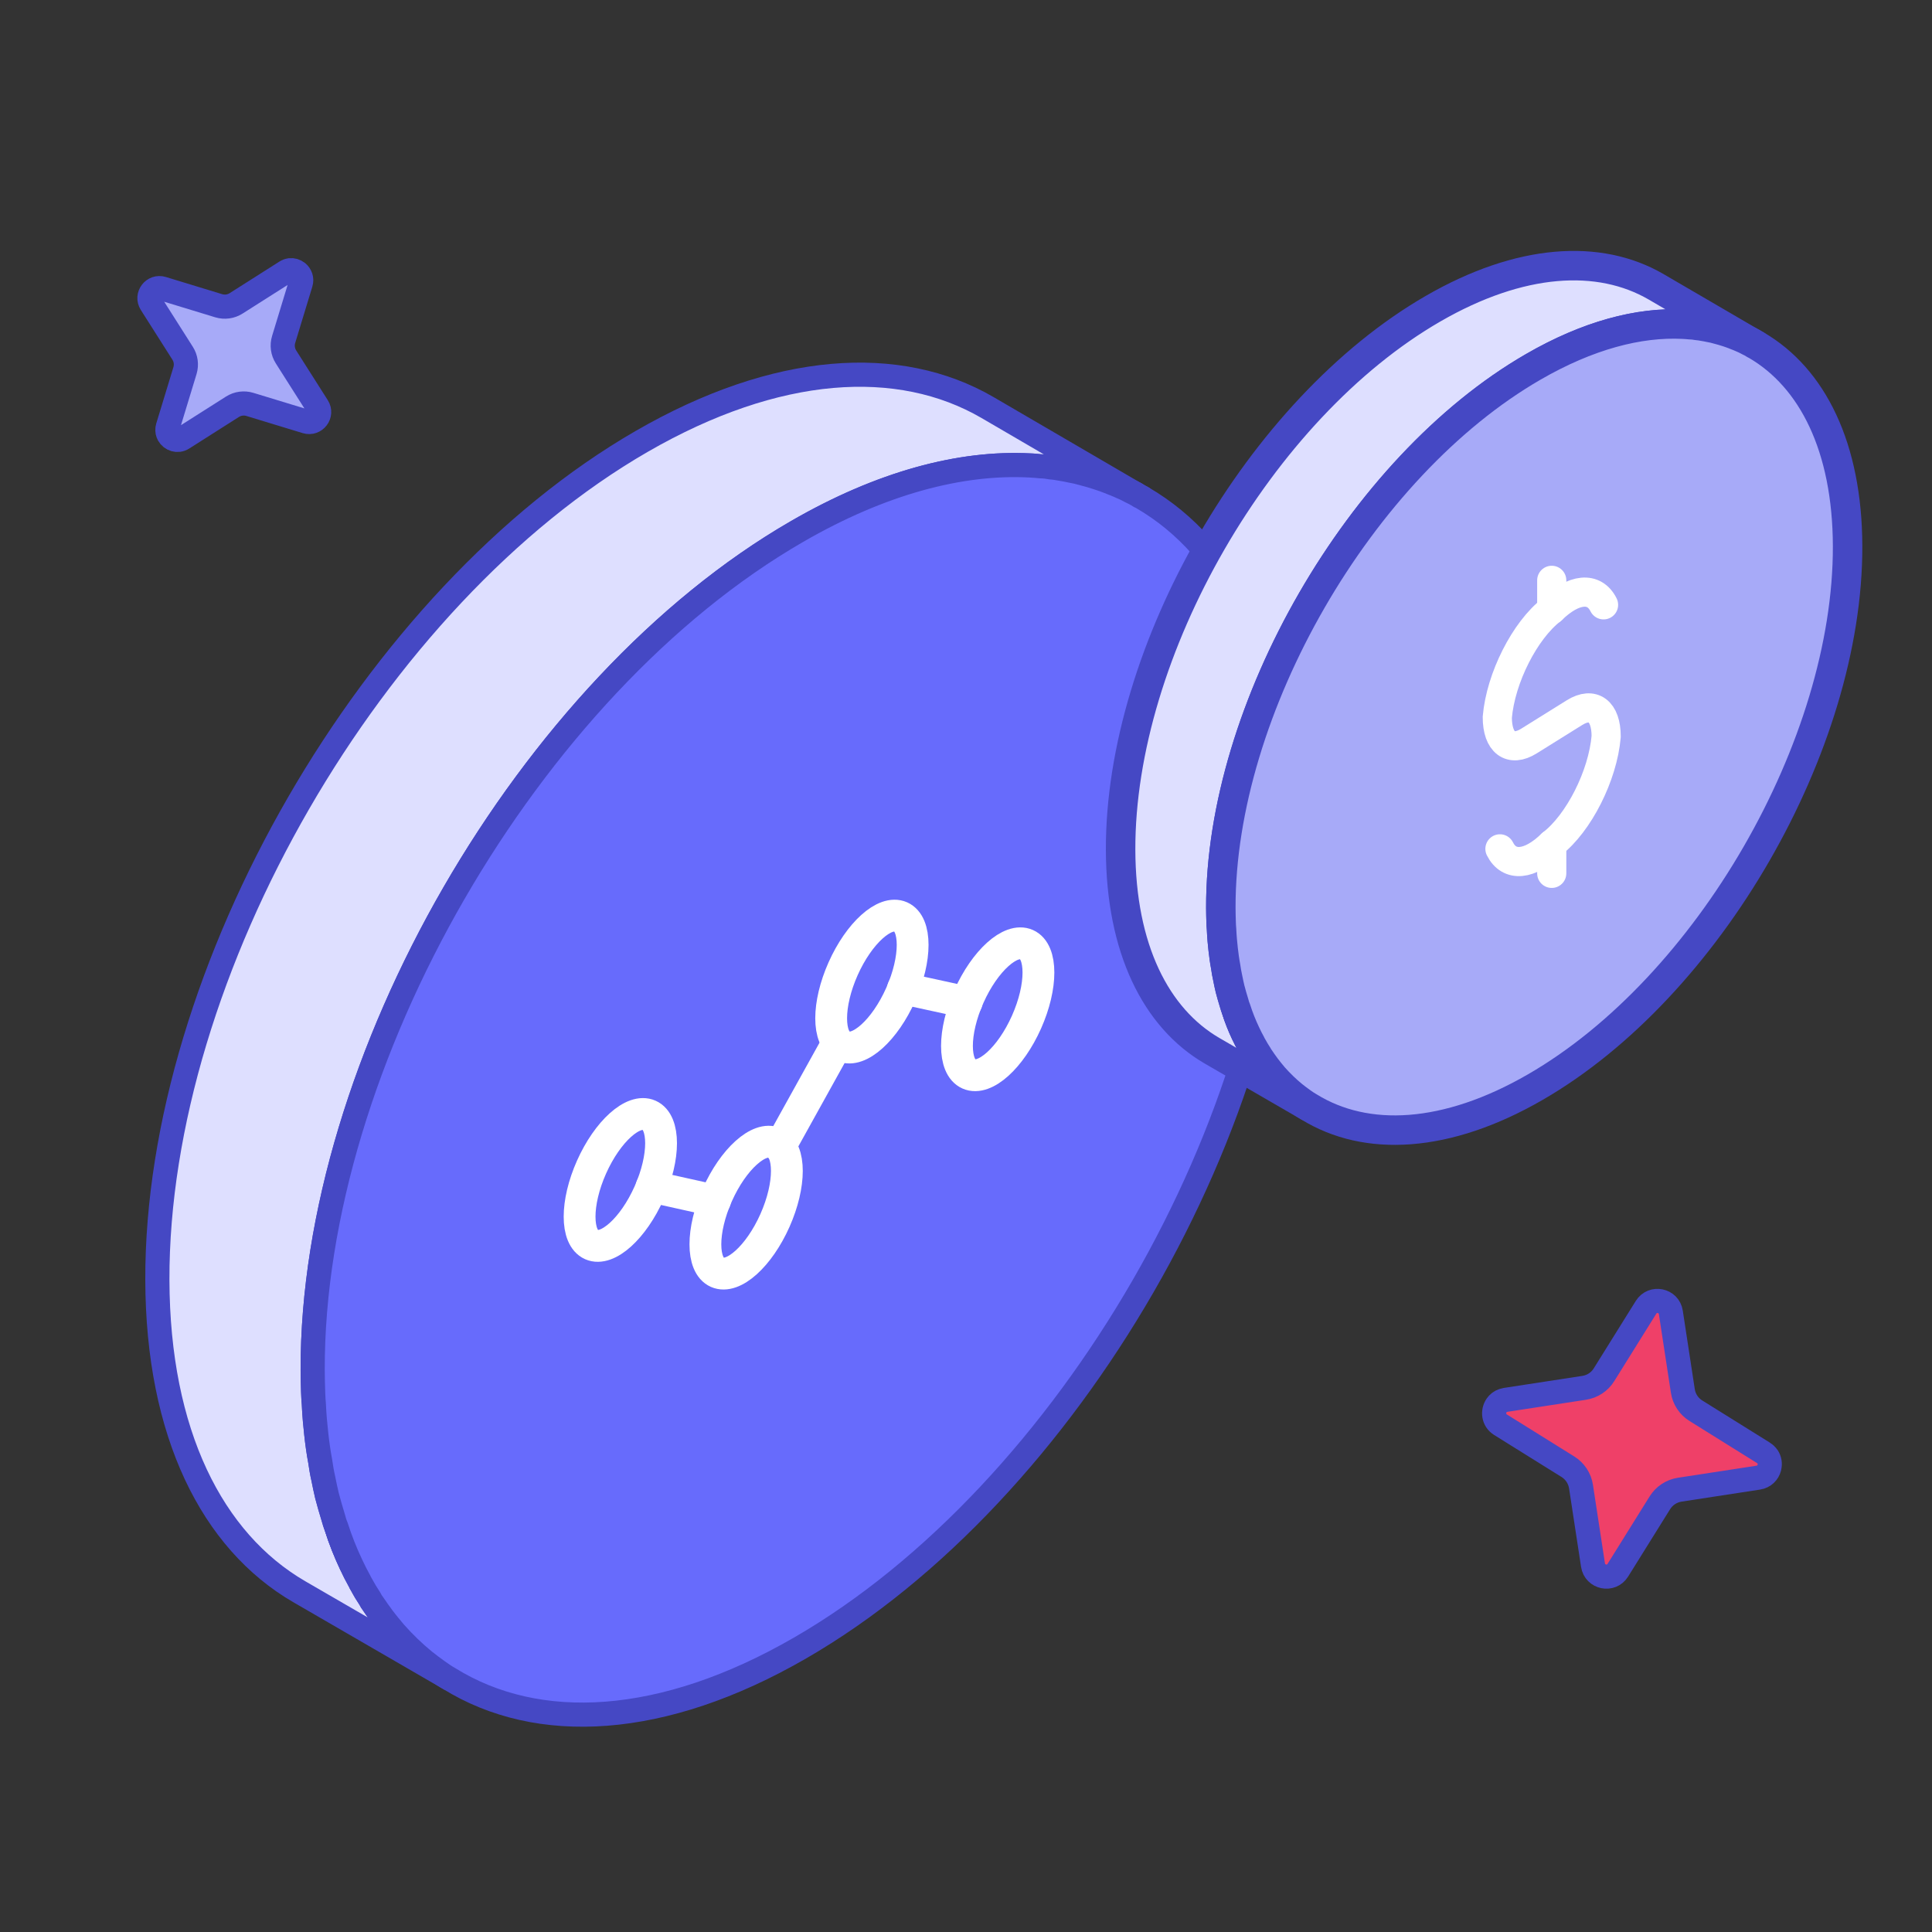 <svg xmlns="http://www.w3.org/2000/svg" width="80" height="80" viewBox="0 0 80 80" fill="none"><rect x="0" y="0" width="80" height="80" fill="#333333" stroke="none"/><path d="M6.516 53.003C6.534 59.344 8.779 63.806 12.383 65.904L18.605 69.508C18.441 69.417 18.286 69.308 18.131 69.198C17.939 69.07 17.757 68.924 17.574 68.778C17.136 68.422 16.735 68.03 16.352 67.601C16.187 67.41 16.014 67.2 15.859 66.99C15.713 66.798 15.576 66.607 15.439 66.397C15.393 66.342 15.357 66.278 15.32 66.205C15.193 66.014 15.074 65.822 14.965 65.612C14.937 65.567 14.91 65.521 14.892 65.475C14.764 65.247 14.645 65.019 14.536 64.773C14.308 64.289 14.098 63.769 13.925 63.222C13.879 63.094 13.833 62.957 13.797 62.83C13.706 62.538 13.623 62.246 13.541 61.935C13.487 61.698 13.432 61.461 13.386 61.215C13.332 60.986 13.295 60.749 13.258 60.503C13.222 60.321 13.195 60.138 13.167 59.946C13.113 59.572 13.076 59.198 13.04 58.815C13.021 58.578 13.003 58.341 12.994 58.103C12.976 57.957 12.976 57.802 12.966 57.638C12.957 57.337 12.948 57.036 12.948 56.735C12.912 43.971 21.89 28.423 33.003 22.009C36.488 19.993 39.773 19.126 42.628 19.272C42.783 19.272 42.929 19.29 43.084 19.309C43.23 19.309 43.377 19.327 43.513 19.354C43.668 19.363 43.814 19.391 43.96 19.418C44.088 19.436 44.216 19.464 44.344 19.491C44.508 19.518 44.663 19.555 44.818 19.601C45.046 19.655 45.265 19.719 45.475 19.792C45.612 19.838 45.749 19.883 45.886 19.938C45.931 19.956 45.977 19.975 46.022 19.993C46.141 20.038 46.26 20.084 46.378 20.139C46.533 20.203 46.688 20.276 46.834 20.358C46.907 20.394 46.971 20.422 47.035 20.458L40.886 16.872C37.227 14.747 32.163 15.048 26.57 18.278C15.457 24.692 6.479 40.239 6.516 53.003Z" fill="#DEDFFF" stroke="#4548C4" stroke-linecap="round" stroke-linejoin="round"></path><path d="M47.035 20.458C46.971 20.422 46.907 20.394 46.834 20.358C46.962 20.422 47.081 20.486 47.199 20.559C47.236 20.568 47.272 20.595 47.309 20.613L47.035 20.458Z" fill="#DEDFFF" stroke="#4548C4" stroke-linecap="round" stroke-linejoin="round"></path><path d="M14.535 64.773C14.307 64.28 14.097 63.769 13.924 63.222C14.097 63.769 14.307 64.289 14.535 64.773Z" fill="#DEDFFF" stroke="#4548C4" stroke-linecap="round" stroke-linejoin="round"></path><path d="M12.947 56.735C12.947 57.036 12.957 57.337 12.966 57.638C12.975 57.793 12.975 57.948 12.993 58.103C13.002 58.349 13.02 58.578 13.039 58.815C13.075 59.198 13.112 59.572 13.166 59.946C13.194 60.129 13.221 60.32 13.258 60.503C13.294 60.749 13.331 60.986 13.385 61.214C13.431 61.461 13.486 61.698 13.54 61.935C13.623 62.245 13.705 62.537 13.796 62.829C13.832 62.966 13.869 63.094 13.924 63.222C14.097 63.769 14.307 64.289 14.535 64.773C14.645 65.01 14.763 65.247 14.891 65.475C14.909 65.521 14.937 65.567 14.964 65.612C15.073 65.813 15.192 66.014 15.32 66.205C15.356 66.278 15.393 66.342 15.438 66.397C15.575 66.597 15.712 66.798 15.858 66.99C16.013 67.2 16.186 67.4 16.351 67.601C16.734 68.03 17.135 68.422 17.573 68.778C17.756 68.924 17.938 69.061 18.13 69.198C18.285 69.307 18.44 69.417 18.604 69.508C22.272 71.78 27.427 71.534 33.13 68.24C44.242 61.826 53.211 46.279 53.175 33.514C53.156 27.173 50.921 22.712 47.308 20.613C47.272 20.595 47.235 20.567 47.199 20.558C47.144 20.522 47.089 20.494 47.034 20.458C46.97 20.422 46.907 20.394 46.834 20.358C46.688 20.276 46.532 20.203 46.377 20.139C46.259 20.084 46.14 20.038 46.022 19.993C45.976 19.974 45.93 19.956 45.885 19.938C45.748 19.883 45.611 19.838 45.474 19.792C45.255 19.719 45.036 19.655 44.817 19.6C44.662 19.555 44.507 19.518 44.343 19.491C44.215 19.463 44.087 19.436 43.96 19.418C43.814 19.39 43.658 19.363 43.513 19.354C43.376 19.327 43.23 19.308 43.084 19.308C42.938 19.29 42.783 19.281 42.627 19.272C39.772 19.126 36.487 19.993 33.002 22.009C21.889 28.423 12.911 43.97 12.947 56.735Z" fill="#676BFC" stroke="#4548C4" stroke-linecap="round" stroke-linejoin="round"></path><path d="M12.454 11.726L11.745 14.056C11.67 14.3 11.706 14.564 11.843 14.779L12.008 15.04L12.982 16.573L13.15 16.837C13.357 17.162 13.047 17.568 12.679 17.456L10.348 16.746C10.104 16.671 9.841 16.707 9.626 16.843L7.569 18.15C7.349 18.29 7.091 18.192 6.982 18.001C6.942 17.93 6.922 17.846 6.935 17.757C6.934 17.755 6.934 17.753 6.934 17.751C6.938 17.727 6.942 17.703 6.949 17.679L7.659 15.348C7.733 15.104 7.698 14.839 7.561 14.626L6.254 12.568C6.047 12.243 6.357 11.836 6.725 11.949L9.056 12.66C9.3 12.734 9.564 12.698 9.778 12.561L11.835 11.255C11.845 11.247 11.856 11.24 11.868 11.236C11.875 11.231 11.881 11.229 11.887 11.227C11.897 11.222 11.909 11.216 11.92 11.212C11.93 11.207 11.94 11.204 11.952 11.202C11.971 11.197 11.99 11.193 12.009 11.19C12.12 11.177 12.226 11.211 12.31 11.276C12.316 11.28 12.321 11.284 12.325 11.287C12.443 11.387 12.507 11.55 12.454 11.726Z" fill="#A7AAF8" stroke="#4548C4" stroke-linecap="round" stroke-linejoin="round"></path><path d="M46.402 35.186C46.413 39.277 47.861 42.155 50.187 43.509L54.201 45.834C54.095 45.775 53.995 45.705 53.895 45.634C53.771 45.551 53.654 45.457 53.536 45.363C53.253 45.133 52.994 44.88 52.747 44.604C52.641 44.48 52.529 44.345 52.429 44.209C52.335 44.086 52.247 43.962 52.158 43.827C52.129 43.791 52.105 43.75 52.082 43.703C51.999 43.58 51.923 43.456 51.852 43.321C51.835 43.291 51.817 43.262 51.805 43.232C51.723 43.085 51.646 42.938 51.576 42.779C51.428 42.467 51.293 42.132 51.181 41.778C51.152 41.696 51.123 41.608 51.099 41.525C51.04 41.337 50.987 41.148 50.934 40.948C50.899 40.795 50.864 40.642 50.834 40.483C50.799 40.336 50.775 40.183 50.752 40.024C50.728 39.906 50.71 39.789 50.693 39.665C50.657 39.424 50.634 39.182 50.61 38.935C50.599 38.782 50.587 38.629 50.581 38.476C50.569 38.382 50.569 38.282 50.563 38.176C50.557 37.982 50.551 37.787 50.551 37.593C50.528 29.358 56.32 19.328 63.49 15.19C65.738 13.889 67.857 13.329 69.7 13.424C69.8 13.424 69.894 13.435 69.994 13.447C70.088 13.447 70.183 13.459 70.271 13.477C70.371 13.482 70.465 13.5 70.559 13.518C70.642 13.53 70.724 13.547 70.806 13.565C70.912 13.583 71.013 13.606 71.113 13.636C71.26 13.671 71.401 13.712 71.536 13.759C71.625 13.789 71.713 13.818 71.801 13.853C71.831 13.865 71.86 13.877 71.89 13.889C71.966 13.918 72.043 13.947 72.119 13.983C72.219 14.024 72.319 14.071 72.413 14.124C72.461 14.148 72.502 14.165 72.543 14.189L68.576 11.876C66.215 10.504 62.948 10.698 59.34 12.782C52.17 16.92 46.378 26.951 46.402 35.186Z" fill="#DEDFFF" stroke="#4548C4" stroke-width="1.22" stroke-linecap="round" stroke-linejoin="round"></path><path d="M72.543 14.189C72.502 14.165 72.461 14.148 72.414 14.124C72.496 14.165 72.573 14.207 72.649 14.254C72.673 14.26 72.696 14.277 72.72 14.289L72.543 14.189Z" fill="#DEDFFF" stroke="#4548C4" stroke-width="1.22" stroke-linecap="round" stroke-linejoin="round"></path><path d="M51.576 42.779C51.429 42.461 51.294 42.132 51.182 41.778C51.294 42.132 51.429 42.467 51.576 42.779Z" fill="#DEDFFF" stroke="#4548C4" stroke-width="1.22" stroke-linecap="round" stroke-linejoin="round"></path><path d="M50.552 37.593C50.552 37.787 50.558 37.982 50.564 38.176C50.569 38.276 50.569 38.376 50.581 38.476C50.587 38.635 50.599 38.782 50.611 38.935C50.634 39.182 50.658 39.424 50.693 39.665C50.711 39.783 50.728 39.906 50.752 40.024C50.776 40.183 50.799 40.336 50.834 40.483C50.864 40.642 50.899 40.795 50.934 40.948C50.987 41.148 51.04 41.337 51.099 41.525C51.123 41.614 51.146 41.696 51.182 41.778C51.294 42.132 51.429 42.467 51.576 42.779C51.647 42.932 51.723 43.085 51.806 43.232C51.817 43.262 51.835 43.291 51.853 43.321C51.923 43.45 52 43.58 52.082 43.703C52.106 43.75 52.129 43.791 52.159 43.827C52.247 43.956 52.335 44.086 52.429 44.209C52.53 44.345 52.641 44.474 52.747 44.604C52.995 44.88 53.254 45.133 53.536 45.363C53.654 45.457 53.772 45.546 53.895 45.634C53.995 45.705 54.095 45.775 54.201 45.834C56.568 47.3 59.894 47.141 63.572 45.016C70.742 40.878 76.528 30.847 76.505 22.612C76.493 18.521 75.051 15.643 72.72 14.289C72.696 14.277 72.673 14.259 72.649 14.254C72.614 14.23 72.579 14.212 72.543 14.189C72.502 14.165 72.461 14.148 72.414 14.124C72.32 14.071 72.219 14.024 72.12 13.983C72.043 13.947 71.966 13.918 71.89 13.889C71.861 13.877 71.831 13.865 71.802 13.853C71.713 13.818 71.625 13.789 71.537 13.759C71.395 13.712 71.254 13.671 71.113 13.636C71.013 13.606 70.913 13.582 70.807 13.565C70.724 13.547 70.642 13.53 70.56 13.518C70.465 13.5 70.365 13.482 70.271 13.477C70.183 13.459 70.089 13.447 69.995 13.447C69.9 13.435 69.8 13.43 69.7 13.424C67.858 13.329 65.739 13.889 63.49 15.19C56.32 19.328 50.528 29.358 50.552 37.593Z" fill="#A7AAF8" stroke="#4548C4" stroke-width="1.22" stroke-linecap="round" stroke-linejoin="round"></path><path d="M72.806 61.186L69.555 61.685C69.215 61.737 68.915 61.935 68.733 62.226L68.512 62.58L67.215 64.662L66.992 65.019C66.718 65.462 66.042 65.322 65.963 64.809L65.466 61.557C65.414 61.217 65.216 60.917 64.925 60.735L62.133 58.995C61.834 58.809 61.803 58.438 61.972 58.194C62.035 58.103 62.125 58.03 62.241 57.993C62.242 57.991 62.245 57.99 62.248 57.99C62.279 57.98 62.311 57.971 62.344 57.966L65.596 57.467C65.936 57.415 66.238 57.218 66.418 56.926L68.159 54.133C68.432 53.692 69.109 53.83 69.186 54.345L69.683 57.597C69.735 57.937 69.933 58.237 70.226 58.417L73.017 60.157C73.032 60.166 73.047 60.175 73.06 60.187C73.069 60.192 73.076 60.199 73.082 60.205C73.094 60.214 73.108 60.225 73.119 60.236C73.131 60.246 73.14 60.256 73.15 60.269C73.168 60.289 73.183 60.311 73.198 60.332C73.279 60.459 73.299 60.608 73.268 60.748C73.268 60.758 73.265 60.766 73.264 60.773C73.212 60.975 73.051 61.148 72.806 61.186Z" fill="#EF4068" stroke="#4548C4" stroke-linecap="round" stroke-linejoin="round"></path><path d="M64.254 24.03V25.244" stroke="white" stroke-width="1.207" stroke-linecap="round" stroke-linejoin="round"></path><path d="M64.254 36.164V34.951" stroke="white" stroke-width="1.207" stroke-linecap="round" stroke-linejoin="round"></path><path d="M62.109 35.149C62.493 35.917 63.343 35.839 64.254 34.95C65.371 34.093 66.371 32.116 66.508 30.494V30.494C66.508 29.444 65.96 29.033 65.196 29.509L63.312 30.684C62.548 31.161 62 30.75 62 29.7V29.7C62.138 28.078 63.138 26.1 64.254 25.243C65.166 24.355 66.016 24.276 66.4 25.045" stroke="white" stroke-width="1.207" stroke-linecap="round" stroke-linejoin="round"></path><path d="M37.297 41.176C37.955 39.697 37.955 38.26 37.297 37.966C36.638 37.673 35.57 38.635 34.911 40.114C34.252 41.594 34.252 43.031 34.911 43.324C35.57 43.618 36.638 42.656 37.297 41.176" stroke="white" stroke-width="1.317" stroke-linecap="round" stroke-linejoin="round"></path><path d="M42.506 42.322C43.164 40.843 43.164 39.406 42.506 39.112C41.847 38.819 40.779 39.781 40.12 41.26C39.461 42.74 39.461 44.177 40.12 44.471C40.779 44.764 41.847 43.802 42.506 42.322" stroke="white" stroke-width="1.317" stroke-linecap="round" stroke-linejoin="round"></path><path d="M26.88 49.39C27.538 47.91 27.538 46.473 26.88 46.18C26.221 45.887 25.153 46.848 24.494 48.328C23.835 49.807 23.835 51.245 24.494 51.538C25.153 51.831 26.221 50.87 26.88 49.39" stroke="white" stroke-width="1.317" stroke-linecap="round" stroke-linejoin="round"></path><path d="M32.089 50.537C32.747 49.057 32.747 47.62 32.089 47.327C31.43 47.033 30.362 47.995 29.703 49.474C29.044 50.954 29.044 52.391 29.703 52.685C30.362 52.978 31.43 52.016 32.089 50.537" stroke="white" stroke-width="1.317" stroke-linecap="round" stroke-linejoin="round"></path><path d="M40.025 41.502L37.394 40.928" stroke="white" stroke-width="1.317" stroke-linecap="round" stroke-linejoin="round"></path><path d="M34.695 43.162L32.295 47.489" stroke="white" stroke-width="1.317" stroke-linecap="round" stroke-linejoin="round"></path><path d="M26.984 49.135L29.606 49.718" stroke="white" stroke-width="1.317" stroke-linecap="round" stroke-linejoin="round"></path></svg>